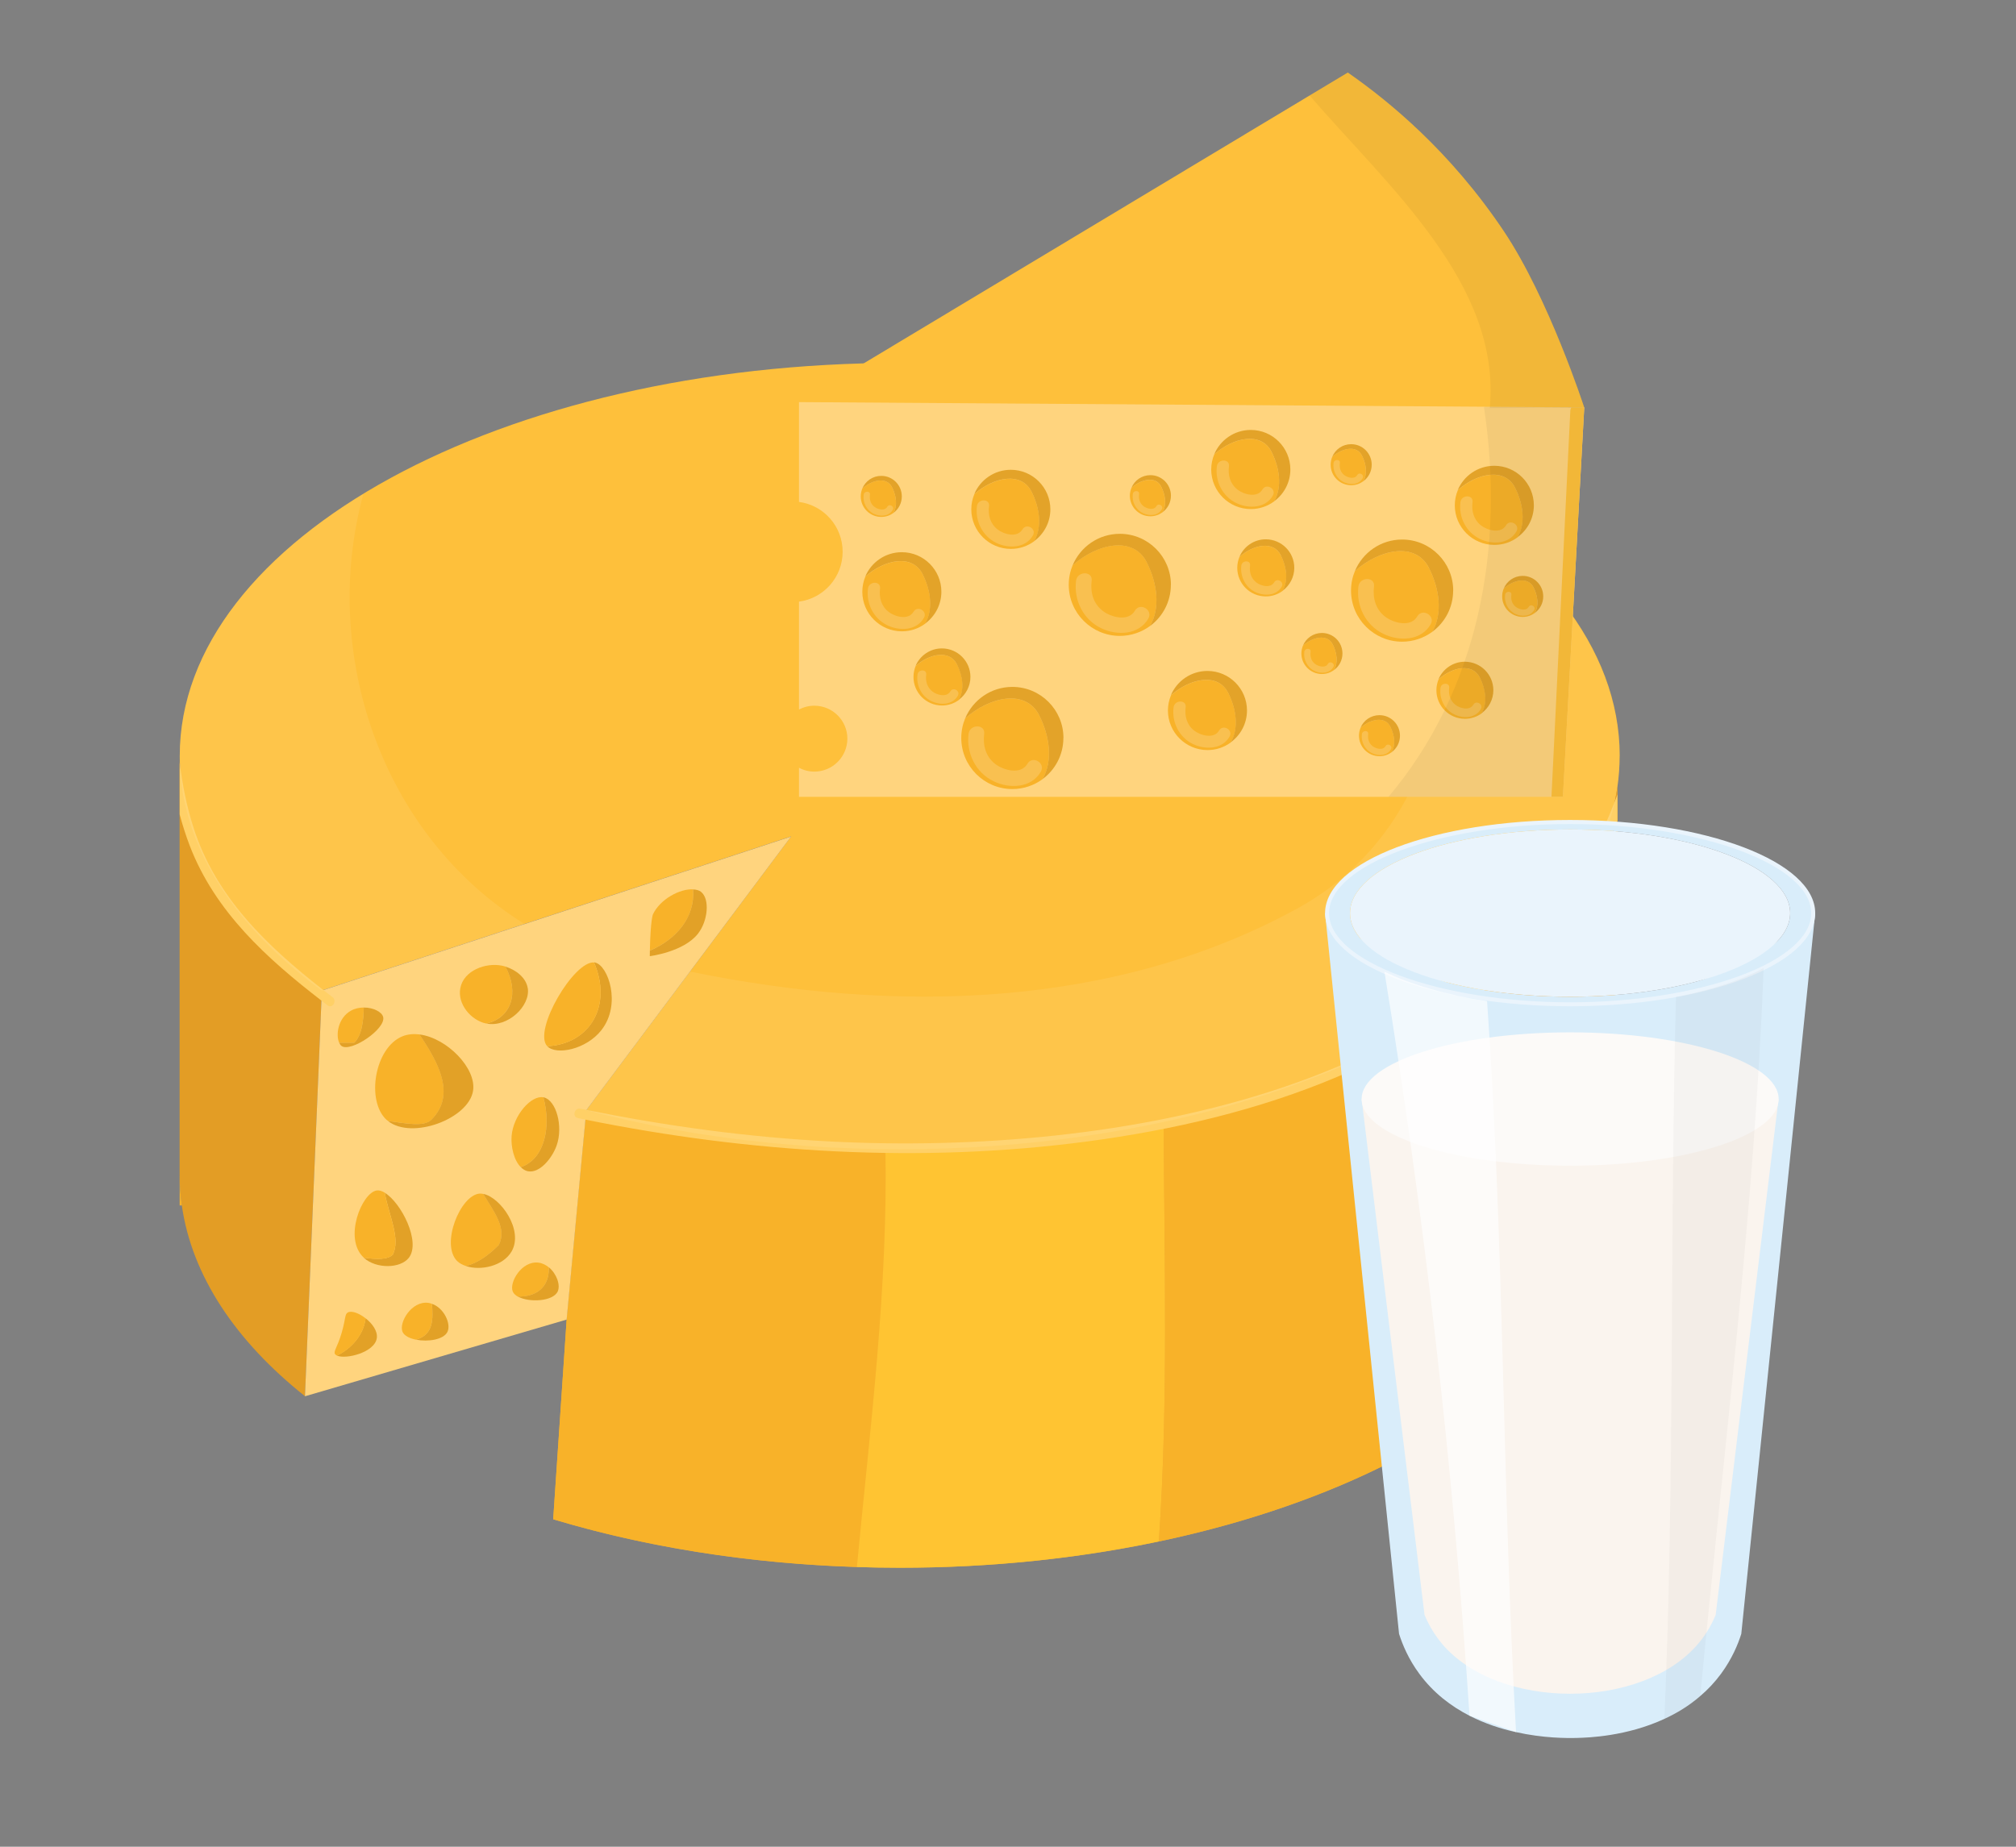 <?xml version="1.0" encoding="UTF-8"?>
<svg xmlns="http://www.w3.org/2000/svg" version="1.1" viewBox="0 0 281.74 258.15">
  <rect x="0" y="0" width="281.74" height="258.15" fill="#808080" stroke="none"/>
  <!-- Generator: Adobe Illustrator 29.2.1, SVG Export Plug-In . SVG Version: 2.1.0 Build 116)  -->
  <defs>
    <style>
      .st0 {
        fill: #ffd066;
      }

      .st1 {
        fill: #fec03b;
      }

      .st2 {
        opacity: .08;
      }

      .st2, .st3, .st4 {
        fill: #fff;
      }

      .st2, .st3, .st5 {
        mix-blend-mode: lighten;
      }

      .st3 {
        opacity: .67;
      }

      .st6 {
        fill: #f8b229;
      }

      .st7 {
        fill: #ffd47e;
      }

      .st8 {
        isolation: isolate;
      }

      .st9 {
        fill: #ffc432;
      }

      .st10 {
        fill: #e3a329;
      }

      .st11 {
        fill: #fcfaf8;
      }

      .st12 {
        opacity: .03;
      }

      .st12, .st13 {
        fill: #010101;
      }

      .st13 {
        opacity: .05;
      }

      .st14 {
        fill: #eaf4fc;
      }

      .st15 {
        fill: #e39d25;
      }

      .st16 {
        fill: #f1b032;
      }

      .st5 {
        opacity: .18;
      }

      .st17 {
        fill: #d9edfa;
      }

      .st18 {
        fill: #faf4ee;
      }

      .st19 {
        fill: #e2a127;
      }
    </style>
  </defs>
  <g class="st8">
    <g id="Layer_1">
      <g>
        <g>
          <path class="st1" d="M226.35,105.69c0,1.45-.11,2.88-.31,4.31-1.29,9.11-6.66,17.61-15.12,24.95-17.81,15.43-49.3,25.69-85.18,25.69-.98,0-1.95-.01-2.93-.03-.75-.01-1.52-.03-2.28-.05-.67-.01-1.35-.03-2.01-.07-.85-.03-1.7-.07-2.54-.11-1.17-.05-2.34-.13-3.5-.22-1.08-.08-2.14-.16-3.2-.26-1.08-.09-2.13-.2-3.19-.32-1.06-.11-2.11-.23-3.16-.36-1.05-.13-2.09-.28-3.12-.43-1.82-.26-3.62-.55-5.39-.86-.55-.11-1.1-.2-1.64-.31-1.71-.32-3.39-.67-5.05-1.04-.98-.22-1.95-.44-2.91-.69-.97-.23-1.93-.47-2.87-.73l28.61-38.24-65.57,21.53c-.39-.28-.78-.57-1.16-.86-.53-.39-1.05-.81-1.56-1.23-.58-.47-1.16-.94-1.71-1.43-9.77-8.47-15.44-18.5-15.44-29.26,0-30.35,45.05-54.94,100.63-54.94s100.61,24.6,100.61,54.94Z"/>
          <path class="st15" d="M44.98,138.46c-.78,18.9-1.58,37.81-2.36,56.71-9.67-7.69-15.81-16.82-17.21-26.67-.2-1.41-.31-2.85-.31-4.29v-58.51c0,10.76,5.67,20.79,15.44,29.26.55.48,1.13.97,1.71,1.43.51.42,1.04.83,1.56,1.23.38.3.77.58,1.16.86Z"/>
          <path class="st16" d="M226.04,110v58.5c-4.01,28.34-47.39,50.65-100.3,50.65-17.56,0-34.06-2.45-48.43-6.77l1.88-27.92c.92-9.76,1.83-19.52,2.75-29.28.94.26,1.9.5,2.87.73.96.24,1.93.47,2.91.69,1.66.36,3.34.71,5.05,1.04.54.11,1.09.2,1.64.31,1.76.31,3.57.61,5.39.86,1.04.16,2.07.3,3.12.43,1.05.13,2.1.26,3.16.36,1.06.12,2.11.23,3.19.32,1.06.09,2.13.17,3.2.26,1.16.08,2.33.16,3.5.22.85.04,1.7.08,2.54.11.66.04,1.33.05,2.01.07.75.03,1.52.04,2.28.05.98.01,1.95.03,2.93.03,35.88,0,67.37-10.26,85.18-25.69,8.45-7.34,13.83-15.83,15.12-24.95Z"/>
          <path class="st6" d="M123.74,160.62c-.31,0-.63,0-.94,0-.75-.01-1.52-.03-2.28-.05-.67-.01-1.35-.03-2.01-.07-.85-.03-1.7-.07-2.54-.11-1.17-.05-2.34-.13-3.5-.22-1.08-.08-2.14-.16-3.2-.26-1.08-.09-2.13-.2-3.19-.32-1.06-.11-2.11-.23-3.16-.36-1.05-.13-2.09-.27-3.12-.43-1.82-.26-3.62-.55-5.39-.86-.55-.11-1.1-.2-1.64-.31-1.71-.32-3.39-.67-5.05-1.04-.98-.22-1.95-.44-2.91-.69-.97-.23-1.93-.47-2.87-.73-.92,9.76-1.83,19.52-2.75,29.28l-1.88,27.92c12.72,3.83,27.13,6.18,42.45,6.67,1.85-19.48,4.35-38.95,3.99-58.43Z"/>
          <path class="st9" d="M162.62,156.82c-11.42,2.46-23.86,3.82-36.89,3.82-.67,0-1.33-.01-1.99-.02.36,19.48-2.14,38.95-3.99,58.43,1.98.06,3.97.1,5.98.1,12.77,0,24.98-1.31,36.22-3.68,1.34-19.51.76-39.39.67-58.65Z"/>
          <path class="st6" d="M209.88,135.82c-11.33,9.41-27.81,16.81-47.26,21,.09,19.27.67,39.14-.67,58.65,18.24-3.85,33.91-10.51,45.22-19.02-.61-20.33,2.39-40.25,2.71-60.64Z"/>
          <path class="st15" d="M210.92,134.95c-.34.29-.69.58-1.04.87-.31,20.39-3.32,40.3-2.71,60.64,10.6-7.97,17.39-17.55,18.86-27.95v-58.5c-1.29,9.11-6.66,17.61-15.12,24.95Z"/>
          <path class="st7" d="M110.55,116.94l-28.61,38.24c-.92,9.76-1.83,19.52-2.75,29.28l-36.57,10.72c.78-18.9,1.58-37.81,2.36-56.71l65.57-21.53Z"/>
          <g>
            <path class="st6" d="M226.35,164.2c0,1.44-.11,2.88-.31,4.29v-8.6c.2,1.43.31,2.85.31,4.31Z"/>
            <path class="st6" d="M25.42,168.5h-.31v-4.29c0,1.44.11,2.88.31,4.29Z"/>
            <path class="st6" d="M60.29,156.53c3.55-3.55.87-8.13-1.66-11.93-.83-.1-1.64-.04-2.38.26-3.89,1.56-5.12,9-2.24,11.67.07.06.15.11.23.17,2.39.31,5.02.87,6.06-.17Z"/>
            <path class="st19" d="M58.62,144.6c2.53,3.8,5.21,8.38,1.66,11.93-1.04,1.04-3.67.48-6.06.17,3.35,2.66,11.26-.3,11.89-4.21.51-3.16-3.67-7.41-7.5-7.89Z"/>
            <path class="st6" d="M67.53,166.89c-.18-.03-.35-.05-.51-.04-2.69.21-5.47,7.08-3.14,9.42.32.32.77.54,1.26.71,1.66-.46,3.12-1.5,4.58-2.95,1.19-2.38-.78-4.76-2.18-7.14Z"/>
            <path class="st19" d="M67.53,166.89c1.4,2.38,3.37,4.76,2.18,7.14-1.45,1.45-2.91,2.49-4.58,2.95,2.06.69,5.2-.01,6.37-2.05,1.71-2.99-1.56-7.58-3.97-8.04Z"/>
            <path class="st19" d="M83.17,134.54s-.1,0-.15,0c2.58,5.99-.54,11.39-6.53,11.71,1.21,1.28,5.42.5,7.58-2.28,2.8-3.61.92-9.01-.9-9.42Z"/>
            <path class="st6" d="M83.03,134.54c-2.8-.27-8.52,9.4-6.59,11.67.01.02.04.02.05.04,6-.31,9.11-5.72,6.53-11.71Z"/>
            <path class="st19" d="M53.77,166.72c.61,3.3,2.24,6.44,1.13,8.66-.75.75-2.33.66-4.05.44,0,0,0,0,0,.01,1.73,1.56,5.1,1.51,6.28,0,1.73-2.22-1.07-7.74-3.38-9.11Z"/>
            <path class="st6" d="M54.9,175.38c1.11-2.22-.53-5.36-1.13-8.66-.39-.23-.77-.36-1.11-.31-2.09.28-4.72,6.76-1.8,9.41,1.72.22,3.3.31,4.05-.44Z"/>
            <path class="st6" d="M60.37,182.26c-.17-.06-.34-.12-.53-.14-2.34-.29-4.12,2.77-3.59,4.04.23.56.99.93,1.89,1.11,2.5-.71,2.38-2.95,2.22-5.01Z"/>
            <path class="st19" d="M60.37,182.26c.15,2.05.27,4.3-2.22,5.01,1.67.33,3.87,0,4.39-1.11.52-1.11-.48-3.31-2.16-3.9Z"/>
            <path class="st6" d="M76.7,177.16c-.42-.34-.9-.59-1.45-.66-2.34-.29-4.12,2.77-3.59,4.04.12.28.37.52.71.71,2.46.04,4.41-1.19,4.33-4.08Z"/>
            <path class="st19" d="M76.7,177.16c.08,2.9-1.87,4.13-4.33,4.08,1.55.86,4.91.71,5.57-.71.41-.89-.14-2.47-1.24-3.38Z"/>
            <path class="st6" d="M75.94,153.39c-1.72-.32-4.2,2.52-4.44,5.39-.12,1.47.31,3.41,1.28,4.37,3.36-1.12,4.27-5.69,3.16-9.76Z"/>
            <path class="st19" d="M75.99,153.39s-.03,0-.05,0c1.11,4.07.2,8.64-3.16,9.76.28.28.6.49.97.57,1.65.35,3.41-1.81,4.04-3.59.96-2.71-.08-6.35-1.8-6.73Z"/>
            <path class="st6" d="M96.86,124.32c-1.82-.11-4.6,1.36-5.61,3.49,0,0-.34.73-.43,5.07,3.74-1.6,6.34-4.65,6.04-8.56Z"/>
            <path class="st19" d="M97.98,124.67c-.29-.23-.69-.32-1.12-.34.29,3.9-2.31,6.95-6.04,8.56,0,.25-.01.5-.01.77,0,0,4.73-.58,6.73-3.14,1.42-1.81,1.66-4.87.45-5.83Z"/>
            <path class="st6" d="M70.64,135.12c-.16-.05-.32-.1-.48-.13-2.28-.47-5.36.67-5.83,3.14-.43,2.23,1.49,4.49,3.59,4.94.02,0,.04,0,.07,0,3.44-.82,4.63-4.23,2.65-7.96Z"/>
            <path class="st19" d="M73.75,138.13c-.23-1.5-1.71-2.58-3.11-3.01,1.98,3.73.79,7.14-2.65,7.96,2.98.58,6.15-2.45,5.77-4.95Z"/>
            <path class="st6" d="M50.84,140.84c-.59,0-1.21.12-1.78.43-1.84,1.02-2.15,3.4-1.66,4.49h2.11c1.04-1.04,1.28-2.89,1.33-4.92Z"/>
            <path class="st19" d="M53.55,142.17c-.17-.71-1.38-1.34-2.71-1.33-.05,2.03-.29,3.88-1.33,4.92h-2.11c.09.19.19.35.32.45,1.3.95,6.23-2.38,5.83-4.04Z"/>
            <path class="st19" d="M51.09,184.28c-.24,2.22-1.9,4.2-4,5.21,1.21.57,5.28-.42,5.57-2.44.14-.98-.63-2.04-1.57-2.77Z"/>
            <path class="st6" d="M51.09,184.28c-.89-.7-1.93-1.1-2.47-.82-.46.24-.29.84-.86,2.81-.63,2.16-1.21,2.64-.93,3.03.06.08.15.14.27.2,2.1-1.01,3.76-2.99,4-5.21Z"/>
          </g>
          <path class="st0" d="M226.04,114.69c-2.41,5.59-5.68,10.77-9.8,15.4-16.4,18.38-40.46,26.29-64.21,29.46-23.37,3.11-47.16,1.62-70.21-3.04-.35-.07-.71-.15-1.06-.22-.85-.18-.48-1.48.36-1.31.16.03.31.07.47.09h.01c.12.03.23.05.35.07,11.28,2.3,22.71,3.84,34.21,4.43,38.82,1.99,93.91-6.65,109.49-47.49.15-.34.27-.69.39-1.04v3.64Z"/>
          <path class="st0" d="M25.11,106.53s.01.08.01.11v.07c.38,3.02.97,6,1.91,8.94,3.12,9.79,10.31,16.61,18.16,22.75.43.32.85.66,1.28.98.12.08.19.19.23.31.22.55-.34,1.28-.92.85-.28-.22-.58-.44-.86-.67-7.65-5.91-14.84-12.4-18.4-21.64-.55-1.44-1.02-2.91-1.41-4.39v-7.31Z"/>
          <path class="st2" d="M50.78,69.04c-15.96,9.72-25.67,22.56-25.67,36.65,0,10.76,5.67,20.79,15.44,29.26.55.48,1.13.96,1.71,1.43.51.42,1.04.83,1.56,1.23.38.3.77.58,1.16.86l28.34-9.3c-20.08-12.45-28.6-37.98-22.54-60.11Z"/>
          <path class="st2" d="M197.06,66.95c9.27,21.04,5.56,48.21-15.6,59.96-25.77,14.18-56.48,14.78-85.04,8.9l-14.49,19.36c.94.26,1.9.5,2.87.73.96.24,1.93.47,2.91.69,1.66.36,3.34.71,5.05,1.04.54.11,1.09.2,1.64.31,1.76.31,3.57.61,5.39.86,1.04.15,2.07.3,3.12.43,1.05.13,2.1.26,3.16.36,1.06.12,2.11.23,3.19.32,1.06.09,2.13.17,3.2.26,1.16.08,2.33.16,3.5.22.85.04,1.7.08,2.54.11.66.04,1.33.05,2.01.07.75.03,1.52.04,2.28.05.98.01,1.95.03,2.93.03,35.88,0,67.37-10.26,85.18-25.69,8.45-7.34,13.83-15.83,15.12-24.95.2-1.43.31-2.85.31-4.31,0-15.12-11.19-28.81-29.28-38.75Z"/>
        </g>
        <g>
          <path class="st1" d="M111.66,56.23L188.36,10.14c5.75,4,14.36,11.05,21.82,22.2,6.3,9.42,11.22,24.62,11.22,24.62,0,0-73.16.64-109.73-.73Z"/>
          <path class="st7" d="M221.4,56.96l-2.98,54.43h-106.76v-4.07c.64.35,1.38.54,2.15.54,2.54,0,4.61-2.07,4.61-4.61s-2.07-4.6-4.61-4.6c-.78,0-1.51.19-2.15.54v-15.09c3.44-.46,6.1-3.4,6.1-6.97s-2.65-6.51-6.1-6.97v-13.95l107.94.73h1.8Z"/>
          <g>
            <path class="st6" d="M144.18,68.76c-1.44-2.88-5.34-2.07-8.02.33-.27.65-.42,1.37-.42,2.11,0,3.05,2.48,5.53,5.53,5.53,1.23,0,2.36-.4,3.27-1.08,1.14-2,.77-4.63-.36-6.89Z"/>
            <path class="st10" d="M146.79,71.2c0-3.05-2.48-5.53-5.53-5.53-2.3,0-4.28,1.41-5.11,3.41,2.69-2.4,6.58-3.21,8.02-.33,1.13,2.26,1.49,4.89.36,6.89,1.37-1.01,2.26-2.62,2.26-4.45Z"/>
            <g class="st5">
              <path class="st4" d="M136.53,70.75c-.27,2.1.78,4.2,2.71,5.14,1.71.82,4.08.76,5.11-1.04.55-.94-.91-1.79-1.46-.85-.71,1.22-2.6.7-3.49,0-1.02-.8-1.34-2.01-1.18-3.25.14-1.08-1.55-1.07-1.69,0h0Z"/>
            </g>
          </g>
          <g>
            <path class="st6" d="M162.28,68.03c-.75-1.5-2.77-1.07-4.16.17-.14.34-.22.71-.22,1.1,0,1.58,1.28,2.87,2.87,2.87.64,0,1.22-.21,1.7-.56.59-1.04.4-2.41-.19-3.58Z"/>
            <path class="st10" d="M163.64,69.29c0-1.58-1.28-2.87-2.87-2.87-1.2,0-2.22.73-2.65,1.77,1.39-1.24,3.42-1.67,4.16-.17.59,1.17.78,2.54.19,3.58.71-.52,1.17-1.36,1.17-2.31Z"/>
            <g class="st5">
              <path class="st4" d="M158.31,69.06c-.14,1.09.4,2.18,1.41,2.67.89.43,2.12.39,2.65-.54.28-.49-.47-.93-.76-.44-.37.64-1.35.36-1.81,0-.53-.41-.7-1.04-.61-1.69.07-.56-.81-.55-.88,0h0Z"/>
            </g>
          </g>
          <g>
            <path class="st6" d="M214.31,82.1c-.75-1.5-2.77-1.07-4.16.17-.14.34-.22.71-.22,1.1,0,1.58,1.28,2.87,2.87,2.87.64,0,1.22-.21,1.7-.56.59-1.04.4-2.41-.19-3.58Z"/>
            <path class="st10" d="M215.67,83.37c0-1.58-1.28-2.87-2.87-2.87-1.2,0-2.22.73-2.65,1.77,1.39-1.24,3.42-1.66,4.16-.17.59,1.17.78,2.54.19,3.58.71-.52,1.17-1.36,1.17-2.31Z"/>
            <g class="st5">
              <path class="st4" d="M210.34,83.14c-.14,1.09.4,2.18,1.41,2.67.89.43,2.12.39,2.65-.54.28-.49-.47-.93-.76-.44-.37.64-1.35.36-1.81,0-.53-.41-.7-1.04-.61-1.69.07-.56-.81-.55-.88,0h0Z"/>
            </g>
          </g>
          <g>
            <path class="st6" d="M186.25,90.08c-.75-1.5-2.77-1.07-4.16.17-.14.34-.22.71-.22,1.1,0,1.58,1.28,2.87,2.87,2.87.64,0,1.22-.21,1.7-.56.59-1.04.4-2.41-.19-3.58Z"/>
            <path class="st10" d="M187.61,91.35c0-1.59-1.28-2.87-2.87-2.87-1.2,0-2.22.73-2.65,1.77,1.39-1.24,3.42-1.66,4.16-.17.59,1.17.78,2.54.19,3.58.71-.52,1.17-1.36,1.17-2.31Z"/>
            <g class="st5">
              <path class="st4" d="M182.28,91.11c-.14,1.09.4,2.18,1.41,2.67.89.43,2.12.39,2.65-.54.28-.49-.47-.93-.76-.44-.37.64-1.35.36-1.81,0-.53-.41-.7-1.04-.61-1.69.07-.56-.81-.55-.88,0h0Z"/>
            </g>
          </g>
          <g>
            <path class="st6" d="M194.3,101.57c-.75-1.5-2.77-1.07-4.16.17-.14.34-.22.71-.22,1.1,0,1.58,1.28,2.87,2.87,2.87.64,0,1.22-.21,1.7-.56.59-1.04.4-2.41-.19-3.58Z"/>
            <path class="st10" d="M195.65,102.84c0-1.58-1.28-2.87-2.87-2.87-1.2,0-2.22.73-2.65,1.77,1.39-1.24,3.42-1.66,4.16-.17.59,1.17.78,2.54.19,3.58.71-.52,1.17-1.36,1.17-2.31Z"/>
            <g class="st5">
              <path class="st4" d="M190.33,102.61c-.14,1.09.4,2.18,1.41,2.67.89.43,2.12.39,2.65-.54.28-.49-.47-.93-.76-.44-.37.64-1.35.36-1.81,0-.53-.41-.7-1.04-.61-1.69.07-.56-.81-.55-.88,0h0Z"/>
            </g>
          </g>
          <g>
            <path class="st6" d="M124.67,68.12c-.75-1.5-2.77-1.07-4.16.17-.14.34-.22.71-.22,1.1,0,1.58,1.28,2.87,2.87,2.87.64,0,1.22-.21,1.7-.56.59-1.04.4-2.41-.19-3.58Z"/>
            <path class="st10" d="M126.03,69.39c0-1.58-1.28-2.87-2.87-2.87-1.2,0-2.22.73-2.65,1.77,1.39-1.24,3.42-1.67,4.16-.17.59,1.17.78,2.54.19,3.58.71-.52,1.17-1.36,1.17-2.31Z"/>
            <g class="st5">
              <path class="st4" d="M120.7,69.15c-.14,1.09.4,2.18,1.41,2.67.89.43,2.12.39,2.65-.54.28-.49-.47-.93-.76-.44-.37.64-1.35.36-1.81,0-.53-.41-.7-1.04-.61-1.69.07-.56-.81-.55-.88,0h0Z"/>
            </g>
          </g>
          <g>
            <path class="st6" d="M190.34,63.69c-.75-1.5-2.77-1.07-4.16.17-.14.34-.22.71-.22,1.1,0,1.58,1.28,2.87,2.87,2.87.64,0,1.22-.21,1.7-.56.59-1.04.4-2.41-.19-3.58Z"/>
            <path class="st10" d="M191.7,64.96c0-1.58-1.28-2.87-2.87-2.87-1.2,0-2.22.73-2.65,1.77,1.39-1.24,3.42-1.67,4.16-.17.59,1.17.78,2.54.19,3.58.71-.52,1.17-1.36,1.17-2.31Z"/>
            <g class="st5">
              <path class="st4" d="M186.37,64.72c-.14,1.09.4,2.18,1.41,2.67.89.43,2.12.39,2.65-.54.28-.49-.47-.93-.76-.44-.37.64-1.35.36-1.81,0-.53-.41-.7-1.04-.61-1.69.07-.56-.81-.55-.88,0h0Z"/>
            </g>
          </g>
          <g>
            <path class="st6" d="M171.66,96.88c-1.44-2.88-5.34-2.07-8.02.33-.27.65-.42,1.37-.42,2.11,0,3.05,2.48,5.53,5.53,5.53,1.23,0,2.36-.4,3.27-1.08,1.14-2,.77-4.63-.36-6.89Z"/>
            <path class="st10" d="M174.27,99.32c0-3.05-2.48-5.53-5.53-5.53-2.3,0-4.28,1.41-5.11,3.41,2.69-2.4,6.58-3.21,8.02-.33,1.13,2.26,1.49,4.89.36,6.89,1.37-1.01,2.26-2.62,2.26-4.45Z"/>
            <g class="st5">
              <path class="st4" d="M164.01,98.87c-.27,2.1.78,4.2,2.71,5.14,1.71.82,4.08.76,5.11-1.04.55-.94-.91-1.79-1.46-.85-.71,1.22-2.6.7-3.49,0-1.02-.8-1.34-2.01-1.18-3.25.14-1.08-1.55-1.07-1.69,0h0Z"/>
            </g>
          </g>
          <g>
            <path class="st6" d="M128.95,80.28c-1.44-2.88-5.34-2.07-8.02.33-.27.65-.42,1.37-.42,2.11,0,3.05,2.48,5.53,5.53,5.53,1.23,0,2.36-.4,3.27-1.08,1.14-2,.77-4.63-.36-6.89Z"/>
            <path class="st10" d="M131.56,82.72c0-3.05-2.48-5.53-5.53-5.53-2.3,0-4.28,1.41-5.11,3.41,2.69-2.4,6.58-3.21,8.02-.33,1.13,2.26,1.49,4.89.36,6.89,1.37-1.01,2.26-2.62,2.26-4.45Z"/>
            <g class="st5">
              <path class="st4" d="M121.3,82.27c-.27,2.1.78,4.2,2.71,5.14,1.71.82,4.08.76,5.11-1.04.55-.94-.91-1.79-1.46-.85-.71,1.22-2.6.7-3.49,0-1.02-.8-1.34-2.01-1.18-3.25.14-1.08-1.55-1.07-1.69,0h0Z"/>
            </g>
          </g>
          <g>
            <path class="st6" d="M177.71,63.19c-1.44-2.88-5.34-2.07-8.02.33-.27.65-.42,1.37-.42,2.11,0,3.05,2.48,5.53,5.53,5.53,1.23,0,2.36-.4,3.27-1.08,1.14-2,.77-4.63-.36-6.89Z"/>
            <path class="st10" d="M180.33,65.63c0-3.05-2.48-5.53-5.53-5.53-2.3,0-4.28,1.41-5.11,3.41,2.69-2.4,6.58-3.21,8.02-.33,1.13,2.26,1.49,4.89.36,6.89,1.37-1.01,2.26-2.62,2.26-4.45Z"/>
            <g class="st5">
              <path class="st4" d="M170.06,65.18c-.27,2.1.78,4.2,2.71,5.14,1.71.82,4.08.76,5.11-1.04.55-.94-.91-1.79-1.46-.85-.71,1.22-2.6.7-3.49,0-1.02-.8-1.34-2.01-1.18-3.25.14-1.08-1.55-1.07-1.69,0h0Z"/>
            </g>
          </g>
          <g>
            <path class="st6" d="M211.75,68.2c-1.44-2.88-5.34-2.07-8.02.33-.27.65-.42,1.37-.42,2.11,0,3.05,2.48,5.53,5.53,5.53,1.23,0,2.36-.4,3.27-1.08,1.14-2,.77-4.63-.36-6.89Z"/>
            <path class="st10" d="M214.36,70.64c0-3.05-2.48-5.53-5.53-5.53-2.3,0-4.28,1.41-5.11,3.41,2.69-2.4,6.58-3.21,8.02-.33,1.13,2.26,1.49,4.89.36,6.89,1.37-1.01,2.26-2.62,2.26-4.45Z"/>
            <g class="st5">
              <path class="st4" d="M204.1,70.19c-.27,2.1.78,4.2,2.71,5.14,1.71.82,4.08.76,5.11-1.04.55-.94-.91-1.79-1.46-.85-.71,1.22-2.6.7-3.49,0-1.02-.8-1.34-2.01-1.18-3.25.14-1.08-1.55-1.07-1.69,0h0Z"/>
            </g>
          </g>
          <g>
            <path class="st6" d="M160.26,78.6c-1.86-3.72-6.89-2.67-10.36.42-.35.84-.54,1.76-.54,2.73,0,3.94,3.2,7.14,7.14,7.14,1.58,0,3.04-.52,4.23-1.39,1.47-2.59.99-5.98-.46-8.9Z"/>
            <path class="st10" d="M163.64,81.76c0-3.94-3.2-7.14-7.14-7.14-2.98,0-5.52,1.82-6.6,4.41,3.47-3.09,8.5-4.14,10.36-.42,1.46,2.91,1.93,6.31.46,8.9,1.76-1.3,2.91-3.39,2.91-5.75Z"/>
            <g class="st5">
              <path class="st4" d="M150.38,81.18c-.34,2.71,1,5.43,3.5,6.63,2.2,1.07,5.26.98,6.6-1.34.7-1.22-1.18-2.32-1.88-1.1-.91,1.58-3.36.91-4.51.01-1.32-1.03-1.73-2.6-1.53-4.2.18-1.39-2.01-1.38-2.18,0h0Z"/>
            </g>
          </g>
          <g>
            <path class="st6" d="M199.71,79.41c-1.86-3.72-6.89-2.67-10.36.42-.35.84-.54,1.76-.54,2.73,0,3.94,3.2,7.14,7.14,7.14,1.58,0,3.04-.52,4.23-1.39,1.47-2.59.99-5.98-.46-8.9Z"/>
            <path class="st10" d="M203.09,82.56c0-3.94-3.2-7.14-7.14-7.14-2.98,0-5.52,1.82-6.6,4.41,3.47-3.09,8.5-4.14,10.36-.42,1.46,2.91,1.93,6.31.46,8.9,1.76-1.3,2.91-3.39,2.91-5.75Z"/>
            <g class="st5">
              <path class="st4" d="M189.84,81.98c-.34,2.71,1,5.43,3.5,6.63,2.2,1.07,5.26.98,6.6-1.34.7-1.22-1.18-2.32-1.88-1.1-.91,1.58-3.36.91-4.51.01-1.32-1.03-1.73-2.6-1.53-4.2.18-1.39-2.01-1.38-2.18,0h0Z"/>
            </g>
          </g>
          <g>
            <path class="st6" d="M145.24,100.01c-1.86-3.72-6.89-2.67-10.36.42-.35.84-.54,1.76-.54,2.73,0,3.94,3.2,7.14,7.14,7.14,1.58,0,3.04-.52,4.23-1.39,1.47-2.59.99-5.98-.46-8.9Z"/>
            <path class="st10" d="M148.62,103.16c0-3.94-3.2-7.14-7.14-7.14-2.98,0-5.52,1.82-6.6,4.41,3.47-3.09,8.5-4.14,10.36-.42,1.46,2.91,1.93,6.31.46,8.9,1.76-1.3,2.91-3.39,2.91-5.75Z"/>
            <g class="st5">
              <path class="st4" d="M135.36,102.58c-.34,2.71,1,5.43,3.5,6.63,2.2,1.07,5.26.98,6.6-1.34.7-1.22-1.18-2.32-1.88-1.1-.91,1.58-3.36.91-4.51.01-1.32-1.03-1.73-2.6-1.53-4.2.18-1.39-2.01-1.38-2.18,0h0Z"/>
            </g>
          </g>
          <g>
            <path class="st6" d="M178.99,77.62c-1.04-2.08-3.85-1.49-5.78.24-.19.47-.3.98-.3,1.52,0,2.2,1.78,3.99,3.99,3.99.88,0,1.7-.29,2.36-.78.82-1.44.56-3.34-.26-4.97Z"/>
            <path class="st10" d="M180.88,79.38c0-2.2-1.78-3.99-3.99-3.99-1.66,0-3.08,1.02-3.68,2.46,1.94-1.73,4.74-2.31,5.78-.24.81,1.63,1.08,3.52.26,4.97.98-.73,1.63-1.89,1.63-3.21Z"/>
            <g class="st5">
              <path class="st4" d="M173.48,79.06c-.19,1.51.56,3.03,1.95,3.7,1.23.59,2.94.55,3.69-.75.39-.68-.66-1.29-1.05-.61-.51.88-1.88.51-2.52,0-.73-.57-.97-1.45-.85-2.35.1-.77-1.12-.77-1.22,0h0Z"/>
            </g>
          </g>
          <g>
            <path class="st6" d="M206.82,94.73c-1.04-2.08-3.85-1.49-5.78.24-.19.47-.3.98-.3,1.52,0,2.2,1.78,3.99,3.99,3.99.88,0,1.7-.29,2.36-.78.82-1.44.56-3.34-.26-4.97Z"/>
            <path class="st10" d="M208.7,96.49c0-2.2-1.78-3.99-3.99-3.99-1.66,0-3.08,1.02-3.68,2.46,1.94-1.73,4.74-2.31,5.78-.24.81,1.63,1.08,3.52.26,4.97.98-.73,1.63-1.89,1.63-3.21Z"/>
            <g class="st5">
              <path class="st4" d="M201.31,96.17c-.19,1.51.56,3.03,1.95,3.7,1.23.59,2.94.55,3.69-.75.39-.68-.66-1.29-1.05-.61-.51.88-1.88.51-2.52,0-.73-.57-.97-1.45-.85-2.35.1-.78-1.12-.77-1.22,0h0Z"/>
            </g>
          </g>
          <g>
            <path class="st6" d="M133.74,92.87c-1.04-2.08-3.85-1.49-5.78.24-.19.47-.3.98-.3,1.52,0,2.2,1.78,3.99,3.99,3.99.88,0,1.7-.29,2.36-.78.82-1.44.56-3.34-.26-4.97Z"/>
            <path class="st10" d="M135.62,94.63c0-2.2-1.78-3.99-3.99-3.99-1.66,0-3.08,1.02-3.68,2.46,1.94-1.73,4.74-2.31,5.78-.24.81,1.63,1.08,3.52.26,4.97.98-.73,1.63-1.89,1.63-3.21Z"/>
            <g class="st5">
              <path class="st4" d="M128.22,94.31c-.19,1.51.56,3.03,1.95,3.7,1.23.59,2.94.55,3.69-.75.39-.68-.66-1.29-1.05-.61-.51.88-1.88.51-2.52,0-.73-.57-.97-1.45-.85-2.35.1-.78-1.12-.77-1.22,0h0Z"/>
            </g>
          </g>
          <path class="st1" d="M221.4,56.96l-2.98,54.43h-1.6c.88-17.97,1.76-35.93,2.63-53.89,0-.21.06-.39.14-.55h1.8Z"/>
          <path class="st13" d="M221.4,56.96h-1.8s-12.22-.09-12.22-.09c3,19.75-.79,39.64-13.34,54.52h24.38l2.98-54.43Z"/>
          <path class="st13" d="M210.18,32.34c-7.46-11.15-16.07-18.19-21.82-22.2l-5.34,3.21c11.02,12.78,26.81,26.37,25.18,43.7,8.13-.04,13.2-.08,13.2-.08,0,0-4.92-15.21-11.22-24.62Z"/>
        </g>
        <g>
          <path class="st17" d="M253.68,127.64l-10.33,100.75c-.45,1.43-1.28,3.47-2.83,5.58-.88,1.19-1.85,2.22-2.9,3.11-1.57,1.37-3.29,2.4-5.02,3.2-5.3,2.45-10.66,2.62-12.21,2.66-1.4.04-4.72.04-8.52-.81-2.1-.46-4.33-1.18-6.5-2.29-2.59-1.33-5.06-3.2-7.02-5.87-1.52-2.06-2.35-4.08-2.83-5.58l-10.34-100.75h.28c3.07,2.65,15.35,12.68,33.97,12.73,18.8.05,31.22-10.11,34.25-12.73Z"/>
          <path class="st17" d="M219.43,114.91c-18.73,0-33.97,5.7-33.97,12.73s15.24,12.73,33.97,12.73,33.97-5.72,33.97-12.73-15.24-12.73-33.97-12.73ZM219.43,139.33c-16.99,0-30.76-5.23-30.76-11.69s13.77-11.69,30.76-11.69,30.75,5.23,30.75,11.69-13.77,11.69-30.75,11.69Z"/>
          <path class="st14" d="M219.43,115.19c18.26,0,33.69,5.7,33.69,12.46s-15.43,12.46-33.69,12.46-33.69-5.7-33.69-12.46,15.43-12.46,33.69-12.46h0ZM219.43,114.62c-18.91,0-34.25,5.83-34.25,13.02s15.33,13.02,34.25,13.02,34.25-5.83,34.25-13.02-15.33-13.02-34.25-13.02h0Z"/>
          <path class="st14" d="M250.18,127.64c0,6.46-13.77,11.69-30.75,11.69s-30.76-5.23-30.76-11.69,13.77-11.69,30.76-11.69,30.75,5.23,30.75,11.69Z"/>
          <path class="st18" d="M201.49,229.73c-1.27-1.52-2-3.01-2.41-3.99l-8.79-72.11h58.27l-8.79,72.11c-.41.98-1.13,2.48-2.41,3.99-7.87,9.38-28,9.38-35.88,0Z"/>
          <path class="st11" d="M248.57,153.63c0,5.15-13.04,9.32-29.14,9.32s-29.14-4.17-29.14-9.32,13.04-9.32,29.14-9.32,29.14,4.17,29.14,9.32Z"/>
          <path class="st3" d="M211.87,242.13c-1.93-34.06-1.64-68.13-4.05-102.2-5.63-.83-10.54-2.27-14.34-4.1,5.6,34.37,9.56,68.8,11.89,104l6.5,2.29Z"/>
          <path class="st12" d="M246.47,135.34c-1.28,33.91-5.65,67.83-8.85,101.75-1.57,1.37-3.29,2.4-5.02,3.2,1.46-33.64.74-67.28,1.62-100.93,4.83-.94,9.03-2.32,12.25-4.02Z"/>
        </g>
      </g>
    </g>
  </g>
</svg>